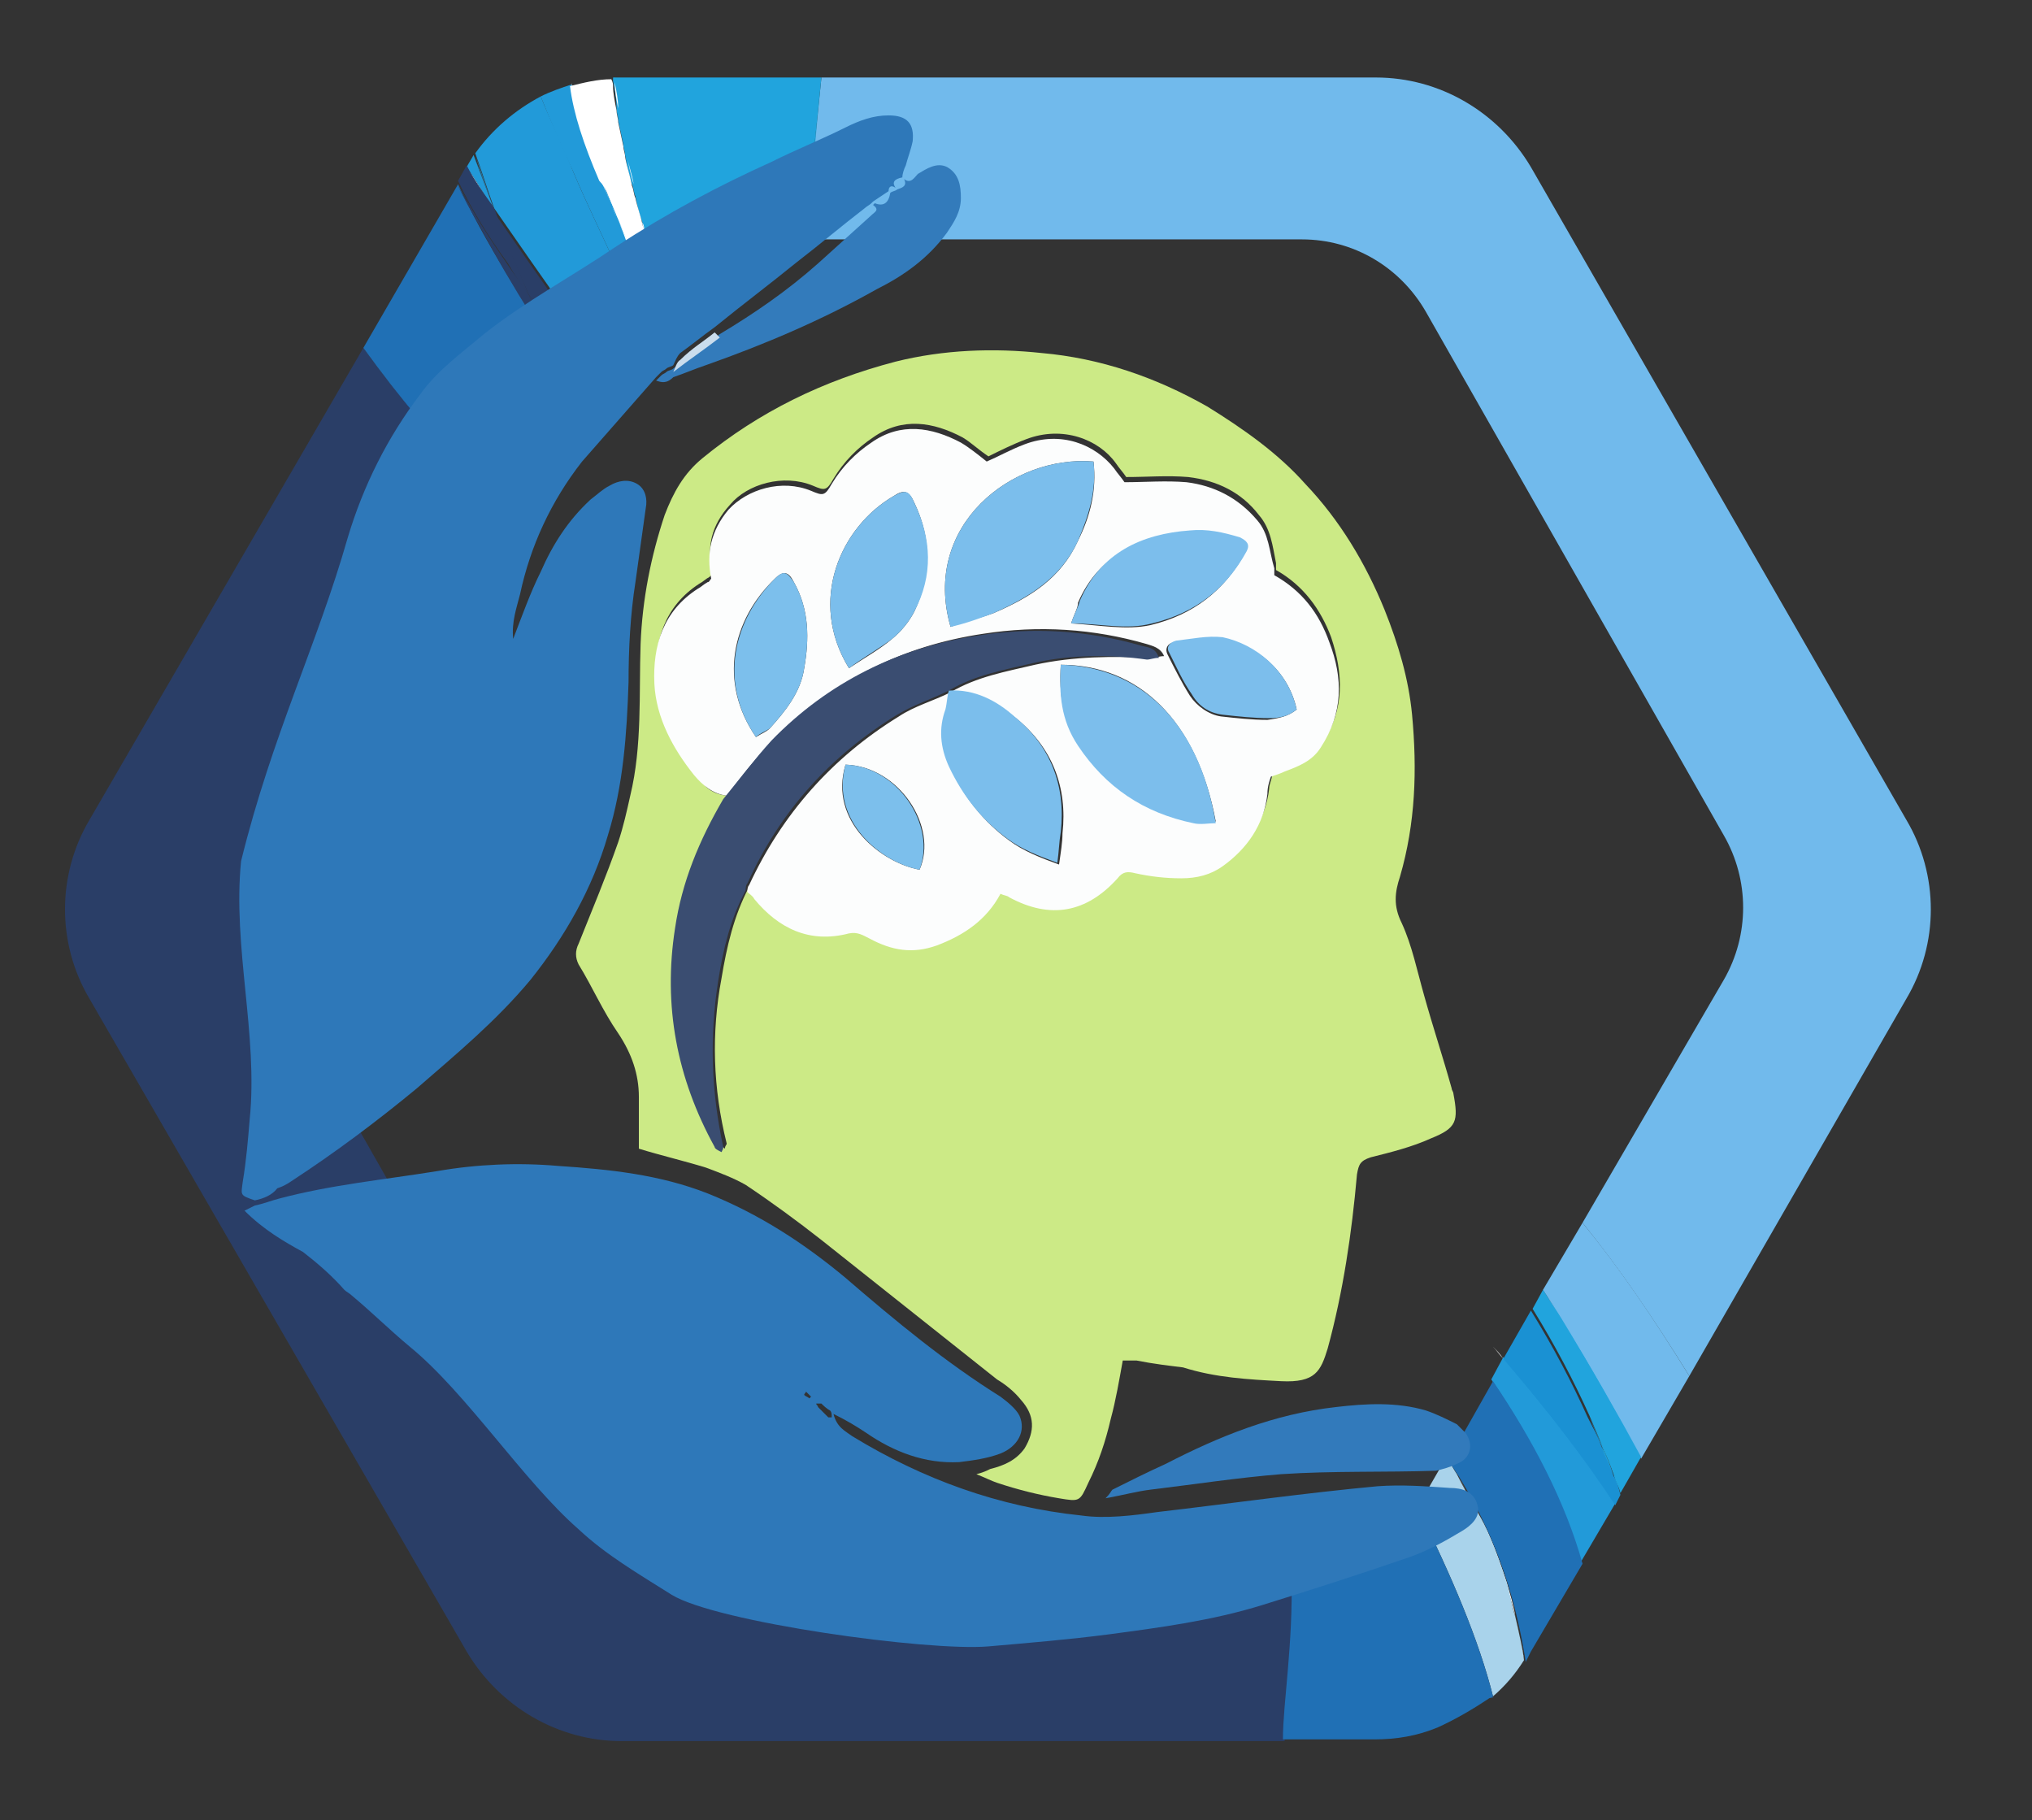 <?xml version="1.0" encoding="utf-8"?>
<!-- Generator: Adobe Illustrator 26.0.0, SVG Export Plug-In . SVG Version: 6.00 Build 0)  -->
<svg version="1.1" id="Calque_1" xmlns="http://www.w3.org/2000/svg" xmlns:xlink="http://www.w3.org/1999/xlink" x="0px" y="0px"
	 viewBox="0 0 118 105.7" style="enable-background:new 0 0 118 105.7;" xml:space="preserve">
<rect x="0" y="0" width="118" height="105.7" fill="#333333" stroke="none"/>
<style type="text/css">
	.st0{fill:none;}
	.st1{fill:#FFFFFF;}
	.st2{fill:#229AD9;}
	.st3{fill:#A9D3EB;}
	.st4{fill:#2070B5;}
	.st5{fill:#2A3E67;}
	.st6{fill:#71BAEC;}
	.st7{fill:#1A91D3;}
	.st8{fill:#21A4DD;}
	.st9{fill:#CCEA86;}
	.st10{fill:#2E78B9;}
	.st11{fill:#327ABB;}
	.st12{fill:#337BBB;}
	.st13{fill:#FCFDFD;}
	.st14{fill:#3A4D71;}
	.st15{fill:#CADDED;}
	.st16{fill:#7BBEEC;}
	.st17{fill:#7CBEEC;}
	.st18{fill:#7CBFEC;}
</style>
<g id="agro">
</g>
<g id="surface">
</g>
<g id="logo">
	<g>
		<path class="st0" d="M88,93.9c-0.2-0.6-0.3-1.3-0.5-2C87.7,92.6,87.9,93.3,88,93.9z"/>
		<path class="st0" d="M86.5,89.2c-0.2-0.5-0.4-0.9-0.7-1.4C86,88.3,86.3,88.7,86.5,89.2z"/>
		<path class="st1" d="M35.6,4.5L35.6,4.5L35.6,4.5z"/>
		<path class="st1" d="M35.7,4.8C35.7,4.7,35.7,4.7,35.7,4.8L35.7,4.8C35.7,4.8,35.7,4.8,35.7,4.8L35.7,4.8z"/>
		<path class="st1" d="M86.5,89.2c0.4,0.9,0.7,1.8,1,2.7c0.2,0.7,0.4,1.3,0.5,2c0.2,0.9,0.4,1.7,0.5,2.5c-0.5-3.2-1.6-6.9-3.9-10.8
			c0.4,0.7,0.8,1.4,1.2,2.2C86,88.3,86.3,88.7,86.5,89.2z"/>
		<path class="st1" d="M33.2,18.6c-1.6-2.2-3.1-4.4-4.5-6.4C30.1,14.2,31.6,16.4,33.2,18.6L33.2,18.6z"/>
		<path class="st1" d="M47.7,4.5L47.7,4.5L47.7,4.5z"/>
		<path class="st1" d="M27.1,9.7c0.5,0.7,0.9,1.4,1.4,2.2C28,11.1,27.5,10.4,27.1,9.7z"/>
		<path class="st2" d="M86.6,80.1c2.3,3.4,4.2,7,5.2,10.6l2-3.4c-1.7-2.6-3.9-5.5-6.5-8.5L86.6,80.1z"/>
		<path class="st2" d="M92.1,84.8c0.6,0.9,1.2,1.7,1.7,2.5l0,0l0,0l0,0C93.3,86.5,92.7,85.7,92.1,84.8z"/>
		<path class="st3" d="M82.3,87.5c2,4,3.6,7.8,4.4,11c0.7-0.6,1.3-1.3,1.8-2.1c-0.1-0.8-0.3-1.6-0.5-2.5c-0.2-0.6-0.3-1.3-0.5-2
			c-0.3-0.9-0.6-1.8-1-2.7c-0.2-0.5-0.4-0.9-0.7-1.4c-0.4-0.7-0.8-1.4-1.2-2.2c-0.2-0.3-0.4-0.7-0.6-1l-1.5,2.6
			C82.4,87.3,82.4,87.4,82.3,87.5z"/>
		<path class="st4" d="M84.1,84.8c0.2,0.3,0.4,0.6,0.6,0.9C84.4,85.3,84.3,85,84.1,84.8c0.2,0.3,0.4,0.6,0.6,0.9
			c2.4,3.9,3.4,7.6,3.9,10.8c0.1-0.2,0.2-0.4,0.3-0.6l3-5.1c-1-3.6-2.9-7.2-5.2-10.6L84.1,84.8C84,84.7,84,84.7,84.1,84.8z"/>
		<path class="st2" d="M27.1,9.7L27.1,9.7c0.5,0.7,0.9,1.4,1.4,2.2c0.1,0.1,0.1,0.2,0.2,0.3c-0.4-1.1-0.8-2.1-1.2-3.2
			C27.4,9.2,27.2,9.5,27.1,9.7z"/>
		<path class="st2" d="M33.5,18.1c0.6-1,1.4-1.9,2.3-2.6c-0.8-1.8-1.7-3.6-2.5-5.5c-0.6-1.5-1.3-2.9-1.9-4.4
			c-1.5,0.8-2.8,1.9-3.8,3.3c0.4,1.1,0.7,2.1,1.1,3.2l0,0c1.4,2,2.9,4.2,4.5,6.4L33.5,18.1z"/>
		<path class="st2" d="M35.8,15.5c0.3-0.2,0.6-0.4,1-0.6c-0.1-0.2-0.2-0.4-0.2-0.6c-0.5-1.3-1.1-2.6-1.7-3.9c-0.9-2-1.4-3.9-1.7-5.5
			c-0.6,0.2-1.2,0.4-1.8,0.7c0.6,1.5,1.2,2.9,1.9,4.4C34.1,11.9,35,13.7,35.8,15.5z"/>
		<path class="st2" d="M33.2,4.9L33.2,4.9L33.2,4.9L33.2,4.9z"/>
		<path class="st2" d="M27.6,9L27.6,9C27.6,8.9,27.6,8.9,27.6,9C27.6,9,27.5,9,27.6,9c0.4,1.1,0.7,2.1,1.1,3.2l0,0
			C28.3,11.1,27.9,10,27.6,9z"/>
		<path class="st2" d="M28.7,12.2c-0.4-1.1-0.8-2.1-1.2-3.2C27.9,10,28.3,11.1,28.7,12.2z"/>
		<path class="st2" d="M28.7,12.2c-0.4-1.1-0.8-2.2-1.1-3.2l0,0C27.9,10,28.3,11.1,28.7,12.2z"/>
		<path class="st2" d="M33.3,10c0.8,1.9,1.7,3.7,2.5,5.5l0,0C35,13.7,34.1,11.9,33.3,10z"/>
		<path class="st2" d="M31.4,5.6c0.6,1.5,1.2,2.9,1.9,4.4C32.6,8.5,32,7.1,31.4,5.6z"/>
		<path class="st5" d="M33.2,87.3L15.9,56.9c-1.5-2.6-1.5-5.8,0-8.4L27.8,28c-2.3-2.3-4.6-4.9-6.7-7.8l0,0l0,0L5.2,47.6
			c-1.9,3.2-1.9,7.2,0,10.4l21.9,37.9c1.9,3.2,5.3,5.2,9,5.2h38.5c0-2.1,0.5-5.6,0.5-9.6H40.4C37.4,91.4,34.7,89.8,33.2,87.3z"/>
		<path class="st4" d="M86.6,98.6c0.1,0,0.1-0.1,0.2-0.1l0,0C86.7,98.5,86.6,98.6,86.6,98.6z"/>
		<path class="st4" d="M86.7,98.5L86.7,98.5L86.7,98.5L86.7,98.5L86.7,98.5z"/>
		<path class="st4" d="M86.7,98.5c-0.8-3.2-2.4-7-4.4-11c-1.5,2.4-4.2,3.9-7.1,3.9H75c0.1,4.1-0.5,7.5-0.5,9.6h5.3
			c1.3,0,2.5-0.2,3.7-0.7c1.1-0.5,2.1-1.1,3-1.7l0,0l0,0C86.6,98.6,86.7,98.5,86.7,98.5z"/>
		<polygon class="st4" points="86.7,98.5 86.7,98.5 86.7,98.5 		"/>
		<path class="st4" d="M82.3,87.5c2,4,3.6,7.8,4.4,11l0,0C85.9,95.3,84.3,91.5,82.3,87.5L82.3,87.5z"/>
		<path class="st4" d="M86.7,98.5c-0.1,0.1-0.1,0.1-0.2,0.2l0,0C86.6,98.6,86.7,98.5,86.7,98.5L86.7,98.5z"/>
		<path class="st4" d="M86.7,98.5L86.7,98.5L86.7,98.5z"/>
		<path class="st4" d="M27.8,28l4.4-7.6c-1.5-2.4-4.2-6.6-5.6-9.7l-5.5,9.5C23.2,23.1,25.4,25.7,27.8,28z"/>
		<path class="st4" d="M27.8,28L27.8,28c-2.3-2.3-4.6-4.9-6.7-7.8l0,0C23.2,23.1,25.4,25.7,27.8,28z"/>
		<path class="st6" d="M110.7,47.6L88.9,9.7c-1.9-3.2-5.3-5.2-9-5.2H47.7l0,0l0,0c-0.3,3.1-0.7,6.3-0.8,9.4h28.7
			c3,0,5.7,1.6,7.2,4.2l17.3,30.4c1.5,2.6,1.5,5.8,0,8.4L91.9,71c2.1,2.6,4.1,5.5,6.2,8.9l0,0l0,0L110.7,58
			C112.6,54.8,112.6,50.8,110.7,47.6z"/>
		<path class="st7" d="M93.7,85.7c-0.2-0.6-0.4-1.1-0.7-1.7c-0.2-0.6-0.5-1.1-0.8-1.7c-0.9-2-2-4.1-3.3-6.2l-1.6,2.8
			c2.6,3,4.8,5.9,6.5,8.5l0.3-0.6l0,0l0,0C94,86.4,93.9,86,93.7,85.7z"/>
		<path class="st7" d="M87.3,78.9c1.8,2.1,3.4,4.1,4.8,6c0.6,0.9,1.2,1.7,1.7,2.5l0,0C92.1,84.7,89.9,81.9,87.3,78.9L87.3,78.9z"/>
		<path class="st7" d="M93.8,87.3L93.8,87.3L93.8,87.3z"/>
		<path class="st7" d="M87.3,78.9L87.3,78.9c2.6,3,4.8,5.9,6.5,8.5l0,0c-0.5-0.8-1.1-1.6-1.7-2.5C90.7,82.9,89.1,80.9,87.3,78.9z"/>
		<path class="st7" d="M92.1,84.8c-1.4-1.9-3-3.9-4.8-6l0,0C89.1,80.9,90.7,82.9,92.1,84.8z"/>
		<path class="st6" d="M89.6,74.9L89.6,74.9c0.1,0.1,0.1,0.2,0.2,0.3c0.3,0.5,0.6,1,0.9,1.4c1.7,2.8,3.3,5.6,4.6,8
			c-1.3-2.4-2.9-5.2-4.6-8C90.4,76.1,90,75.5,89.6,74.9z"/>
		<path class="st6" d="M89.6,74.9c0.4,0.6,0.8,1.2,1.1,1.8c1.7,2.8,3.3,5.6,4.6,8l2.8-4.8C96,76.5,94,73.6,91.9,71L89.6,74.9z"/>
		<path class="st6" d="M90.7,76.7c-0.4-0.6-0.7-1.2-1.1-1.8l0,0C90,75.5,90.4,76.1,90.7,76.7z"/>
		<path class="st6" d="M91.9,71L91.9,71c2.1,2.6,4.1,5.5,6.2,8.9l0,0C96,76.5,93.9,73.6,91.9,71z"/>
		<path class="st8" d="M35.6,4.5c0,0.1,0,0.1,0,0.2C35.6,4.6,35.6,4.6,35.6,4.5L35.6,4.5z"/>
		<path class="st8" d="M36.3,8.5c0,0.2,0.1,0.3,0.1,0.5c0.1,0.6,0.2,1.2,0.4,1.7c-0.1-0.6-0.3-1.2-0.4-1.8
			C36.4,8.8,36.3,8.6,36.3,8.5z"/>
		<path class="st8" d="M36.8,10.7c0.1,0.2,0.1,0.5,0.2,0.7C36.9,11.2,36.8,10.9,36.8,10.7L36.8,10.7z"/>
		<path class="st8" d="M46.9,13.9c0.1-3.2,0.5-6.3,0.8-9.4H36.1c-0.2,0-0.3,0-0.5,0c0,0.1,0,0.2,0,0.2c0.1,0.5,0.2,1,0.2,1.6
			c0,0.2,0.1,0.5,0.1,0.7l0,0c0-0.2-0.1-0.4-0.1-0.7c0,0.2,0.1,0.4,0.1,0.7l0,0c0.1,0.5,0.2,0.9,0.3,1.4c0,0.2,0.1,0.4,0.1,0.6
			c0.1,0.6,0.2,1.1,0.4,1.7c0.1,0.2,0.1,0.5,0.2,0.7c-0.1-0.2-0.1-0.5-0.2-0.7c0.1,0.2,0.1,0.5,0.2,0.7c0.1,0.5,0.2,1,0.4,1.5
			c0,0,0,0,0,0.1v-0.1c0,0.2,0.1,0.3,0.1,0.5l0,0l0,0c0.1,0.2,0.1,0.5,0.2,0.7c0,0.1,0.1,0.3,0.1,0.4c0.9-0.4,1.9-0.5,2.9-0.5
			L46.9,13.9L46.9,13.9z"/>
		<path class="st8" d="M36.4,9c0-0.2-0.1-0.4-0.1-0.6l0,0C36.3,8.6,36.4,8.8,36.4,9L36.4,9z"/>
		<path class="st8" d="M35.7,4.8L35.7,4.8c0-0.1,0-0.2,0-0.3l0,0C35.6,4.6,35.6,4.6,35.7,4.8C35.7,4.7,35.7,4.7,35.7,4.8L35.7,4.8z"
			/>
		<path class="st8" d="M36,7c0-0.2-0.1-0.5-0.1-0.7l0,0C36,6.5,36,6.8,36,7L36,7z"/>
		<path class="st8" d="M46.9,13.9c0.2-3.2,0.5-6.3,0.8-9.4l0,0C47.4,7.6,47,10.7,46.9,13.9L46.9,13.9z"/>
		<path class="st8" d="M46.9,13.9c0.1-3.2,0.5-6.3,0.8-9.4l0,0C47.4,7.6,47,10.7,46.9,13.9L46.9,13.9z"/>
		<path class="st8" d="M89,76c1.3,2.1,2.4,4.2,3.3,6.2c0.5,1.2,1,2.3,1.4,3.4c0.1,0.4,0.3,0.7,0.4,1.1l1.2-2.1
			c-1.3-2.4-2.9-5.2-4.6-8c-0.3-0.5-0.6-0.9-0.9-1.4c-0.1-0.1-0.1-0.2-0.2-0.3L89,76z"/>
		<path class="st8" d="M92.3,82.3c0.5,1.2,1,2.3,1.4,3.4c-0.2-0.6-0.4-1.1-0.7-1.7c0.2,0.6,0.5,1.1,0.7,1.7c0.1,0.4,0.3,0.7,0.4,1.1
			l0,0c-0.1-0.4-0.3-0.7-0.4-1.1C93.3,84.6,92.8,83.4,92.3,82.3z"/>
		<path class="st8" d="M89.6,74.9c0.1,0.1,0.1,0.2,0.2,0.3C89.7,75.2,89.7,75,89.6,74.9L89.6,74.9z"/>
		<path class="st8" d="M93.7,85.7c-0.4-1.1-0.9-2.3-1.4-3.4c0.3,0.6,0.5,1.2,0.8,1.7C93.3,84.6,93.5,85.1,93.7,85.7z"/>
		<path class="st8" d="M95.3,84.7c-1.3-2.4-2.9-5.2-4.6-8C92.5,79.5,94,82.3,95.3,84.7z"/>
		<path class="st1" d="M33.2,4.9L33.2,4.9L33.2,4.9z"/>
		<path class="st1" d="M35.8,12.6c-0.2-0.4-0.3-0.8-0.5-1.2c-0.1-0.3-0.3-0.6-0.4-1c-0.9-2-1.4-3.9-1.7-5.5l0,0
			c0.2,1.6,0.8,3.4,1.7,5.5C35.2,11.1,35.5,11.9,35.8,12.6z"/>
		<path class="st1" d="M35.3,11.3c0.5,1.2,1,2.4,1.5,3.6c0.3-0.2,0.6-0.3,0.9-0.4c0-0.1-0.1-0.3-0.1-0.4c0,0.1,0.1,0.3,0.1,0.4l0,0
			c0-0.1-0.1-0.3-0.1-0.4c-0.1-0.2-0.1-0.5-0.2-0.7v-0.1c0-0.1-0.1-0.2-0.1-0.3c-0.1-0.5-0.3-1-0.4-1.5c-0.1-0.2-0.1-0.5-0.2-0.7
			c-0.1-0.6-0.3-1.1-0.4-1.7c0-0.2-0.1-0.4-0.1-0.6C36.1,8,36,7.6,35.9,7.1c0-0.2-0.1-0.5-0.1-0.7c-0.1-0.5-0.2-1-0.2-1.4
			c0-0.1,0-0.2-0.1-0.4c-0.8,0-1.6,0.2-2.4,0.4c0.2,1.6,0.8,3.4,1.7,5.5C35,10.7,35.2,11,35.3,11.3z"/>
		<path class="st1" d="M36.6,14.3c-0.2-0.6-0.5-1.2-0.7-1.8c-0.3-0.7-0.6-1.4-1-2.2c-0.9-2-1.4-3.9-1.7-5.5l0,0l0,0
			c0.2,1.6,0.8,3.4,1.7,5.5C35.5,11.8,36.1,13.1,36.6,14.3z"/>
		<path class="st1" d="M33.2,4.9L33.2,4.9L33.2,4.9z"/>
		<path class="st1" d="M36.6,14.3c0.1,0.2,0.2,0.4,0.2,0.6l0,0C36.7,14.7,36.6,14.5,36.6,14.3z"/>
		<path class="st1" d="M36.8,14.9c-0.5-1.1-0.9-2.3-1.5-3.6c0.2,0.4,0.4,0.8,0.5,1.2C36.2,13.4,36.5,14.1,36.8,14.9L36.8,14.9z"/>
		<path class="st1" d="M35.3,11.3c-0.1-0.3-0.3-0.6-0.4-1c-0.9-2-1.4-3.8-1.7-5.5l0,0c0.2,1.6,0.8,3.4,1.7,5.5
			C35,10.7,35.2,11,35.3,11.3z"/>
		<path class="st1" d="M36.8,14.9c-0.3-0.8-0.6-1.5-1-2.3c0.3,0.6,0.5,1.2,0.7,1.8C36.6,14.5,36.7,14.7,36.8,14.9L36.8,14.9z"/>
		<path class="st1" d="M37.4,13.3L37.4,13.3c0,0,0-0.1-0.1-0.3C37.4,13.1,37.4,13.2,37.4,13.3z"/>
		<path class="st1" d="M37.3,12.9C37.3,12.9,37.3,13,37.3,12.9c0,0.2,0.1,0.3,0.1,0.4l0,0C37.4,13.2,37.4,13.1,37.3,12.9z"/>
		<path class="st1" d="M35.7,4.8L35.7,4.8c0.1,0.5,0.2,1,0.2,1.5C35.8,5.8,35.8,5.3,35.7,4.8c0.1,0.5,0.2,1,0.2,1.5l0,0
			C35.8,5.8,35.7,5.3,35.7,4.8z"/>
		<path class="st1" d="M35.9,6.3L35.9,6.3L35.9,6.3L35.9,6.3z"/>
		<path class="st1" d="M35.9,6.3L35.9,6.3c-0.1-0.5-0.2-1-0.2-1.6c0,0,0,0,0,0.1C35.7,5.3,35.8,5.8,35.9,6.3z"/>
		<path class="st1" d="M35.9,6.3L35.9,6.3L35.9,6.3L35.9,6.3z"/>
		<path class="st1" d="M36.4,9L36.4,9c0.1,0.5,0.2,1.1,0.4,1.7l0,0C36.7,10.1,36.5,9.6,36.4,9z"/>
		<path class="st1" d="M36,7L36,7c0.1,0.5,0.2,1,0.3,1.4l0,0C36.2,8,36.1,7.5,36,7z"/>
		<path class="st5" d="M30.7,17.1c-0.7-1.7-1.4-3.3-2-5c-0.1-0.1-0.1-0.2-0.2-0.3c-0.5-0.7-1-1.4-1.4-2.2l-0.5,0.9
			c0.8,1.7,1.8,3.3,2.9,4.8C29.9,16,30.3,16.6,30.7,17.1z"/>
		<path class="st5" d="M30.7,17.1L30.7,17.1c0.6,0.8,1.3,1.6,1.9,2.4l0.5-0.9c-1.6-2.2-3.1-4.4-4.5-6.4C29.3,13.8,30,15.5,30.7,17.1
			L30.7,17.1z"/>
		<path class="st5" d="M30.7,17.1c0.1,0.2,0.1,0.3,0.2,0.5c0.3,0.7,0.6,1.4,1,2.1c0.1,0.2,0.2,0.4,0.3,0.6l0.4-0.7
			C32,18.7,31.3,17.9,30.7,17.1z"/>
		<path class="st5" d="M30.7,17.1c-0.7-1.7-1.4-3.3-2-5C29.3,13.8,30,15.5,30.7,17.1L30.7,17.1z"/>
		<path class="st5" d="M32.2,20.3c-0.1-0.2-0.2-0.4-0.3-0.6c-0.4-0.7-0.7-1.4-1-2.1c-0.1-0.2-0.1-0.3-0.2-0.5
			c-0.4-0.6-0.8-1.1-1.2-1.7c-1.1-1.6-2.1-3.1-2.9-4.8l0,0C28,13.7,30.6,18,32.2,20.3L32.2,20.3z"/>
		<path class="st5" d="M32.2,20.4c-1.5-2.4-4.2-6.6-5.6-9.7C28,13.7,30.6,18,32.2,20.4L32.2,20.4z"/>
		<path class="st5" d="M29.4,15.4c0.4,0.6,0.8,1.1,1.2,1.7l0,0C30.3,16.6,29.9,16,29.4,15.4z"/>
		<rect x="30.6" y="17.1" class="st5" width="0" height="0"/>
		<path class="st5" d="M30.7,17.1c0.1,0.2,0.1,0.3,0.2,0.5C30.8,17.5,30.8,17.3,30.7,17.1L30.7,17.1z"/>
		<path class="st5" d="M30.7,17.1L30.7,17.1L30.7,17.1z"/>
		<path class="st5" d="M30.7,17.1c-0.4-0.6-0.8-1.1-1.2-1.7C29.9,16,30.3,16.6,30.7,17.1z"/>
		<path class="st5" d="M31.9,19.7c-0.4-0.7-0.7-1.4-1-2.1C31.2,18.3,31.5,19,31.9,19.7z"/>
		<path class="st5" d="M26.5,10.6c0.8,1.7,1.8,3.3,2.9,4.8C28.4,13.9,27.4,12.3,26.5,10.6z"/>
		<path class="st1" d="M87.3,78.9L87.3,78.9c-0.2-0.2-0.4-0.5-0.6-0.7C86.9,78.4,87.1,78.6,87.3,78.9z"/>
		<line class="st0" x1="89.6" y1="74.9" x2="89.6" y2="74.9"/>
		<line class="st0" x1="89.6" y1="74.9" x2="89.6" y2="74.9"/>
		<line class="st0" x1="89.6" y1="74.9" x2="89.6" y2="74.9"/>
		<path class="st1" d="M36.9,15.1c0-0.1-0.1-0.1-0.1-0.2l0,0C36.8,15,36.9,15,36.9,15.1z"/>
	</g>
</g>
<g id="cosmetique">
</g>
<g id="btp">
</g>
<g id="potable">
</g>
<g id="papier">
</g>
<g id="chimie">
</g>
<g>
	<g>
		<path class="st9" d="M37.1,66.7c0-1.1,0-2.1,0-3c0-1.3-0.4-2.5-1.2-3.7c-0.9-1.3-1.5-2.7-2.3-4c-0.2-0.4-0.2-0.8,0-1.2
			c0.8-2,1.6-3.9,2.3-5.9c0.3-0.9,0.5-1.8,0.7-2.7c0.7-2.9,0.5-5.9,0.6-8.8c0.1-2.6,0.6-5.1,1.4-7.5c0.5-1.3,1.1-2.4,2.2-3.3
			c3.3-2.7,7-4.5,11.2-5.6c2.8-0.7,5.7-0.8,8.5-0.5c3.4,0.3,6.6,1.4,9.6,3.1c2.1,1.3,4.1,2.7,5.7,4.5c2,2.1,3.5,4.6,4.6,7.3
			c0.8,2,1.4,4,1.6,6.1c0.3,3.2,0.2,6.3-0.7,9.4c-0.3,0.9-0.4,1.7,0.1,2.7c0.6,1.3,0.9,2.8,1.3,4.2c0.5,1.8,1.1,3.6,1.6,5.4
			c0,0.1,0.1,0.2,0.1,0.3c0.3,1.6,0.2,2-1.3,2.6c-1.1,0.5-2.3,0.8-3.5,1.1c-0.6,0.2-0.7,0.4-0.8,1c-0.3,3.4-0.8,6.8-1.7,10.1
			c-0.4,1.3-0.7,2-2.7,1.9c-1.9-0.1-3.8-0.2-5.7-0.8C67.9,79.3,67,79.2,66,79c-0.2,0-0.5,0-0.8,0c-0.2,1.1-0.4,2.3-0.7,3.4
			c-0.3,1.3-0.7,2.5-1.3,3.7c-0.5,1.1-0.5,1.1-1.7,0.9c-1.2-0.2-2.4-0.5-3.6-0.9c-0.3-0.1-0.7-0.3-1.2-0.5c0.4-0.1,0.6-0.2,0.8-0.3
			c0.8-0.2,1.5-0.5,2-1.2c0.6-1,0.6-1.9-0.2-2.8c-0.4-0.5-0.9-0.9-1.4-1.2c-3.4-2.7-6.8-5.4-10.2-8.1c-1.4-1.1-2.9-2.2-4.4-3.2
			c-0.7-0.4-1.5-0.7-2.3-1C39.7,67.4,38.4,67.1,37.1,66.7z M42.2,46.2c-1.4,2.3-2.4,4.8-2.8,7.5c-0.7,4.5,0.1,8.7,2.3,12.7
			c0.1,0.1,0.3,0.2,0.4,0.3c0-0.2,0.1-0.2,0.1-0.3c-0.8-3.2-0.9-6.4-0.3-9.6c0.3-1.8,0.7-3.6,1.6-5.3c0.1,0.1,0.3,0.3,0.4,0.4
			c1.4,1.8,3.2,2.7,5.5,2c0.5-0.1,0.8,0.1,1.2,0.3c1.2,0.7,2.5,0.9,3.9,0.4c1.6-0.5,2.9-1.4,3.7-3c0.2,0.1,0.3,0.1,0.5,0.2
			c2.4,1.3,4.5,1,6.3-1.1c0.3-0.3,0.6-0.3,1-0.3c0.9,0.1,1.8,0.3,2.7,0.3c0.8,0,1.7-0.2,2.4-0.7c1.4-1.1,2.4-2.4,2.6-4.2
			c0-0.3,0.2-0.6,0.2-1c0.3-0.1,0.5-0.2,0.8-0.3c0.8-0.4,1.6-0.7,2.1-1.4c1.3-1.9,1.2-4,0.5-6.1c-0.6-1.6-1.6-3-3.2-3.9
			c0-0.2,0-0.3,0-0.4c-0.2-1-0.3-2-1-2.8c-1-1.3-2.4-2-4.1-2.2c-1.2-0.1-2.4,0-3.6,0c-0.2-0.3-0.4-0.5-0.6-0.8
			c-1-1.4-3.1-2.2-5.2-1.4c-0.8,0.3-1.6,0.7-2.2,1c-0.6-0.4-1-0.8-1.5-1.1c-1.7-0.9-3.5-1.2-5.2,0c-0.9,0.6-1.7,1.4-2.3,2.4
			c-0.4,0.7-0.5,0.7-1.2,0.4c-1.7-0.7-3.8-0.1-4.8,1.1c-1.1,1.2-1.4,2.5-1,4c-0.1,0.1-0.1,0.1-0.2,0.2c-0.2,0.1-0.4,0.3-0.6,0.4
			c-2,1.3-2.6,3.3-2.5,5.5c0.1,2,1.1,3.7,2.3,5.3C40.7,45.6,41.3,46.1,42.2,46.2z"/>
		<path class="st10" d="M14.8,69.7c-0.9-0.3-0.8-0.3-0.7-1.1c0.2-1.2,0.3-2.4,0.4-3.6c0.5-4.9-1-10-0.5-15
			c1.8-7.3,4.4-12.5,6.2-18.8c0.9-3,2.3-5.8,4.2-8.3c1-1.4,2.4-2.4,3.7-3.5c2.4-1.9,5.2-3.4,7.7-5.1c2.9-1.9,5.9-3.5,9-4.9
			c1.4-0.7,2.9-1.3,4.3-2c0.8-0.4,1.6-0.7,2.5-0.7c1.1,0,1.5,0.5,1.4,1.5c-0.1,0.5-0.3,1-0.4,1.4c-0.1,0.2-0.2,0.5-0.2,0.7
			c0,0,0,0,0,0c-0.5,0.1-0.6,0.3-0.4,0.6l0,0c-0.3-0.2-0.4,0-0.4,0.2l0,0c-0.3,0.2-0.6,0.4-0.9,0.6c0,0-0.1,0.1-0.1,0.1
			c-0.1,0.1-0.3,0.2-0.4,0.3c-1.3,1-2.6,2.1-3.9,3.1c-1.6,1.3-3.2,2.5-4.8,3.8c-0.7,0.5-1.3,1-2,1.5c-0.2,0.2-0.3,0.5-0.4,0.7l0,0
			c-0.1,0.1-0.3,0.1-0.4,0.2l0,0c-0.1,0.1-0.2,0.1-0.3,0.2c-0.1,0.1-0.2,0.2-0.3,0.3c-1.4,1.6-2.9,3.3-4.3,4.9
			c-1.8,2.3-3,4.9-3.6,7.7c-0.2,0.8-0.5,1.6-0.4,2.6c0.5-1.3,1-2.7,1.6-3.9c0.7-1.6,1.6-3,2.9-4.2c0.4-0.3,0.7-0.6,1.1-0.8
			c0.5-0.3,1.1-0.4,1.6-0.1c0.5,0.3,0.6,0.9,0.5,1.4c-0.2,1.4-0.4,2.9-0.6,4.3c-0.3,1.9-0.4,3.9-0.4,5.8c-0.1,3-0.3,6-1.2,8.9
			c-0.9,3.1-2.5,5.9-4.5,8.4c-2,2.4-4.3,4.3-6.6,6.3c-2.3,1.9-4.7,3.7-7.3,5.4c-0.3,0.2-0.5,0.3-0.8,0.4
			C15.8,69.4,15.3,69.6,14.8,69.7z"/>
		<path class="st10" d="M17.6,72.7c-1.1-0.6-2.3-1.3-3.4-2.4c0.2-0.1,0.4-0.2,0.6-0.3c0.5-0.1,1-0.3,1.4-0.4c3-0.8,6.1-1.1,9.2-1.6
			c2.3-0.4,4.7-0.5,7-0.3c3,0.2,5.9,0.5,8.7,1.6c3,1.2,5.6,2.9,8,4.9c2.9,2.5,5.8,4.9,9,6.9c0.4,0.3,0.9,0.7,1.1,1.1
			c0.4,0.9-0.1,1.8-1.1,2.2c-0.8,0.3-1.6,0.4-2.4,0.5c-2,0.1-3.8-0.6-5.4-1.7c-0.6-0.4-1.1-0.7-1.9-1.1c0.2,0.8,0.7,1,1.1,1.3
			c4.1,2.5,8.5,4.1,13.3,4.6c1.4,0.2,3,0,4.4-0.2c4.3-0.5,8.5-1.1,12.8-1.5c1.4-0.1,2.8,0,4.2,0.1c0.7,0,1.4,0.2,1.6,1
			c0.2,0.7-0.4,1.2-0.9,1.5c-1,0.6-1.9,1.1-3,1.5c-2.9,1-5.7,1.9-8.6,2.8c-2.9,0.9-5.9,1.3-8.9,1.7c-2.3,0.3-4.7,0.5-7,0.7
			c-3.5,0.3-15.8-1.4-18.4-3c-1.9-1.2-3.8-2.3-5.4-3.8c-3.2-2.8-6.5-7.9-9.8-10.6c-1.2-1-2.2-2-3.4-3c-0.1-0.1-0.3-0.2-0.4-0.3
			C19.3,74.1,18.5,73.4,17.6,72.7z M48.2,81.9c-0.2-0.1-0.4-0.3-0.5-0.4c-0.1,0-0.2,0-0.3,0c0,0.1,0.1,0.1,0.1,0.2
			c0.2,0.2,0.4,0.4,0.6,0.6c0.1,0,0.2,0,0.2,0C48.3,82.1,48.3,82,48.2,81.9z M46.8,80.8c0,0.1-0.1,0.1-0.1,0.2
			c0.1,0.1,0.2,0.1,0.3,0.2c0,0,0.1-0.1,0.1-0.1C47,81,46.9,80.9,46.8,80.8z"/>
		<path class="st11" d="M84.6,82.7c0.2,0.2,0.3,0.3,0.5,0.5c0.5,0.7,0.3,1.5-0.5,1.8c-0.4,0.2-0.8,0.3-1.2,0.4c-3,0.1-6,0-9,0.2
			c-2.5,0.2-5.1,0.6-7.6,0.9c-0.8,0.1-1.5,0.3-2.6,0.5c0.3-0.3,0.3-0.4,0.4-0.5c1-0.5,2-1,3.1-1.5c3.1-1.6,6.3-2.9,9.9-3.3
			c1.7-0.2,3.5-0.3,5.2,0.2C83.4,82.1,84,82.4,84.6,82.7z"/>
		<path class="st12" d="M38.1,22.1c0.1-0.1,0.2-0.2,0.3-0.3c0.1-0.1,0.2-0.1,0.3-0.2c0,0,0,0,0,0c0.1-0.1,0.3-0.1,0.4-0.2
			c0,0,0,0,0,0c0.9-0.7,1.8-1.3,2.7-2c2-1.2,3.9-2.5,5.7-4.1c1-0.9,2-1.8,3.1-2.8c0.2-0.2,0.5-0.3,0.1-0.6c0,0,0.1-0.1,0.1-0.1
			c0.5,0.2,0.8,0,0.9-0.6c0,0,0,0,0,0c0.1-0.1,0.3-0.1,0.4-0.2c0,0,0,0,0,0c0.3-0.1,0.6-0.2,0.4-0.6c0,0,0,0,0,0
			c0.4,0.3,0.6-0.1,0.8-0.3c0.5-0.3,1.1-0.7,1.7-0.4c0.7,0.4,0.8,1.1,0.8,1.8c0,0.8-0.4,1.4-0.8,2c-1.1,1.5-2.5,2.5-4.1,3.3
			c-3.2,1.8-6.5,3.2-9.9,4.4c-0.6,0.2-1.3,0.5-1.9,0.7C38.7,22.3,38.4,22.2,38.1,22.1z"/>
		<path class="st13" d="M42.2,46.2c-0.8-0.1-1.4-0.6-1.9-1.2c-1.2-1.5-2.2-3.3-2.3-5.3c-0.1-2.2,0.5-4.2,2.5-5.5
			c0.2-0.1,0.4-0.3,0.6-0.4c0.1,0,0.1-0.1,0.2-0.2c-0.3-1.5,0-2.8,1-4c1.1-1.2,3.1-1.8,4.8-1.1c0.7,0.3,0.8,0.3,1.2-0.4
			c0.6-1,1.4-1.8,2.3-2.4c1.7-1.2,3.5-0.9,5.2,0c0.5,0.3,1,0.7,1.5,1.1c0.7-0.3,1.4-0.7,2.2-1c2.1-0.8,4.1,0,5.2,1.4
			c0.2,0.3,0.4,0.5,0.6,0.8c1.2,0,2.4-0.1,3.6,0c1.6,0.2,3,0.9,4.1,2.2c0.7,0.8,0.7,1.8,1,2.8c0,0.1,0,0.3,0,0.4
			c1.6,0.9,2.6,2.2,3.2,3.9c0.8,2.1,0.8,4.1-0.5,6.1c-0.5,0.8-1.3,1.1-2.1,1.4c-0.2,0.1-0.5,0.2-0.8,0.3c-0.1,0.3-0.2,0.6-0.2,1
			c-0.2,1.8-1.2,3.2-2.6,4.2c-0.7,0.5-1.5,0.7-2.4,0.7c-0.9,0-1.8-0.1-2.7-0.3c-0.4-0.1-0.7-0.1-1,0.3c-1.8,2-3.9,2.4-6.3,1.1
			c-0.1-0.1-0.3-0.1-0.5-0.2c-0.8,1.5-2.1,2.4-3.7,3c-1.4,0.5-2.6,0.3-3.9-0.4c-0.4-0.2-0.7-0.4-1.2-0.3c-2.3,0.6-4.1-0.3-5.5-2
			c-0.1-0.2-0.3-0.3-0.4-0.4c0-0.1,0-0.3,0.1-0.4c1.9-4.1,4.8-7.4,8.7-9.8c0.9-0.6,2-0.9,3-1.4c-0.1,0.4-0.1,0.7-0.2,1.1
			c-0.3,1.1-0.2,2.3,0.2,3.3c0.8,1.7,1.9,3.1,3.4,4.2c0.8,0.6,1.8,1,2.9,1.4c0.1-0.7,0.2-1.3,0.2-1.8c0.3-2.7-0.6-5-2.7-6.7
			c-1.1-0.9-2.3-1.6-3.8-1.5c1.5-0.9,3.2-1.2,4.9-1.6c2.3-0.5,4.5-0.5,6.8-0.4c0.2,0,0.4-0.1,0.7-0.1c-0.2-0.5-0.7-0.6-1-0.7
			c-3.1-0.9-6.3-1.1-9.5-0.6c-4.7,0.7-8.7,2.7-12,6.1C43.9,43.9,43.1,45.1,42.2,46.2z M63.5,26.8c-4.7-0.4-10,3.7-8.3,9.6
			c0.8-0.3,1.7-0.5,2.5-0.8c2.1-0.9,3.9-2,4.9-4.2C63.3,30,63.7,28.5,63.5,26.8z M61.6,38.6c-0.1,1.7,0.1,3.2,1,4.6
			c1.6,2.4,3.9,3.9,6.7,4.5c0.4,0.1,0.8,0,1.3,0C69.5,41.8,66.1,38.6,61.6,38.6z M49.3,38.8c0.9-0.6,1.8-1.1,2.5-1.7
			c0.5-0.4,1-1,1.3-1.6c1-2.1,1-4.2,0-6.3c-0.3-0.7-0.6-0.8-1.2-0.4C48.8,30.6,46.9,34.9,49.3,38.8z M62.2,36.2
			c1.7,0.1,3.2,0.4,4.6,0.1c2.5-0.6,4.3-2,5.5-4.2c0.2-0.4,0.1-0.7-0.4-0.8c-0.9-0.4-1.9-0.5-2.9-0.4c-2.8,0.3-5.2,1.3-6.4,4.1
			C62.6,35.3,62.4,35.6,62.2,36.2z M43.9,42.8c0.3-0.2,0.6-0.3,0.8-0.5c0.9-1,1.8-2.1,2-3.5c0.3-1.7,0.3-3.4-0.6-5
			c-0.3-0.6-0.6-0.7-1.1-0.2C42.5,36,41.7,39.6,43.9,42.8z M75.3,41.2c-0.5-2.3-2.4-3.8-4.4-4.1c-0.9-0.1-1.8,0.1-2.7,0.2
			c-0.3,0-0.6,0.3-0.4,0.7c0.4,0.8,0.8,1.6,1.3,2.4c0.4,0.6,1.1,1.1,1.8,1.2c0.9,0.1,1.8,0.2,2.7,0.2C74.3,41.7,74.8,41.6,75.3,41.2
			z M49.1,44.4c-1,3.3,2.1,5.7,4.3,6.1C54.5,48,52.2,44.5,49.1,44.4z"/>
		<path class="st14" d="M55.1,40.1c-1,0.5-2,0.8-3,1.4c-3.9,2.4-6.8,5.6-8.7,9.8c-0.1,0.1-0.1,0.3-0.1,0.4c-0.9,1.7-1.3,3.4-1.6,5.3
			c-0.5,3.2-0.4,6.4,0.3,9.6c0,0.1,0,0.1-0.1,0.3c-0.2-0.1-0.4-0.2-0.4-0.3c-2.2-4-3-8.2-2.3-12.7c0.4-2.7,1.4-5.1,2.8-7.5
			c0.9-1.1,1.8-2.3,2.8-3.4c3.3-3.4,7.4-5.4,12-6.1c3.2-0.5,6.4-0.3,9.5,0.6c0.4,0.1,0.8,0.1,1,0.7c-0.3,0-0.5,0.1-0.7,0.1
			C64.5,38,62.2,38,60,38.5C58.3,38.9,56.6,39.2,55.1,40.1L55.1,40.1z"/>
		<path class="st15" d="M41.5,19.3c0.1,0.1,0.2,0.2,0.3,0.3c-0.9,0.7-1.8,1.3-2.7,2c0.1-0.2,0.2-0.6,0.4-0.7
			C40.2,20.2,40.9,19.8,41.5,19.3z"/>
		<path class="st15" d="M39.1,21.5c-0.1,0.1-0.3,0.1-0.4,0.2C38.8,21.6,39,21.6,39.1,21.5z"/>
		<path class="st15" d="M38.7,21.7c-0.1,0.1-0.2,0.1-0.3,0.2C38.5,21.8,38.6,21.8,38.7,21.7z"/>
		<path class="st16" d="M63.5,26.8c0.2,1.7-0.3,3.2-0.9,4.6c-1,2.2-2.9,3.3-4.9,4.2c-0.8,0.3-1.6,0.6-2.5,0.8
			C53.5,30.5,58.8,26.4,63.5,26.8z"/>
		<path class="st17" d="M61.6,38.6c4.5,0.1,8,3.2,9,9.2c-0.4,0-0.9,0.1-1.3,0c-2.9-0.6-5.1-2.1-6.7-4.5
			C61.6,41.8,61.5,40.3,61.6,38.6z"/>
		<path class="st16" d="M55.1,40.1c1.5-0.1,2.8,0.6,3.8,1.5c2.1,1.7,3,4,2.7,6.7c-0.1,0.6-0.1,1.1-0.2,1.8c-1.1-0.4-2.1-0.8-2.9-1.4
			c-1.5-1.1-2.6-2.5-3.4-4.2c-0.5-1.1-0.6-2.2-0.2-3.3C55,40.8,55,40.4,55.1,40.1C55.1,40.1,55.1,40.1,55.1,40.1z"/>
		<path class="st16" d="M49.3,38.8c-2.4-3.9-0.5-8.2,2.6-10c0.7-0.4,0.9-0.3,1.2,0.4c1,2.1,1.1,4.2,0,6.3c-0.3,0.6-0.8,1.2-1.3,1.6
			C51,37.7,50.1,38.2,49.3,38.8z"/>
		<path class="st17" d="M62.2,36.2c0.2-0.6,0.4-0.9,0.5-1.3c1.2-2.8,3.6-3.9,6.4-4.1c1-0.1,1.9,0.1,2.9,0.4c0.4,0.2,0.6,0.4,0.4,0.8
			c-1.2,2.2-3,3.6-5.5,4.2C65.4,36.6,63.9,36.2,62.2,36.2z"/>
		<path class="st18" d="M43.9,42.8c-2.2-3.2-1.3-6.8,1.1-9.2c0.5-0.5,0.7-0.4,1.1,0.2c0.9,1.6,0.9,3.3,0.6,5c-0.2,1.4-1.1,2.5-2,3.5
			C44.4,42.5,44.1,42.6,43.9,42.8z"/>
		<path class="st17" d="M75.3,41.2c-0.5,0.4-1,0.5-1.6,0.5c-0.9,0-1.8-0.1-2.7-0.2c-0.8-0.1-1.4-0.5-1.8-1.2
			c-0.5-0.7-0.9-1.6-1.3-2.4c-0.2-0.3,0-0.6,0.4-0.7c0.9-0.1,1.8-0.3,2.7-0.2C72.9,37.4,74.8,38.9,75.3,41.2z"/>
		<path class="st18" d="M49.1,44.4c3,0.1,5.3,3.5,4.3,6.1C51.2,50.1,48.2,47.7,49.1,44.4z"/>
	</g>
</g>
</svg>
